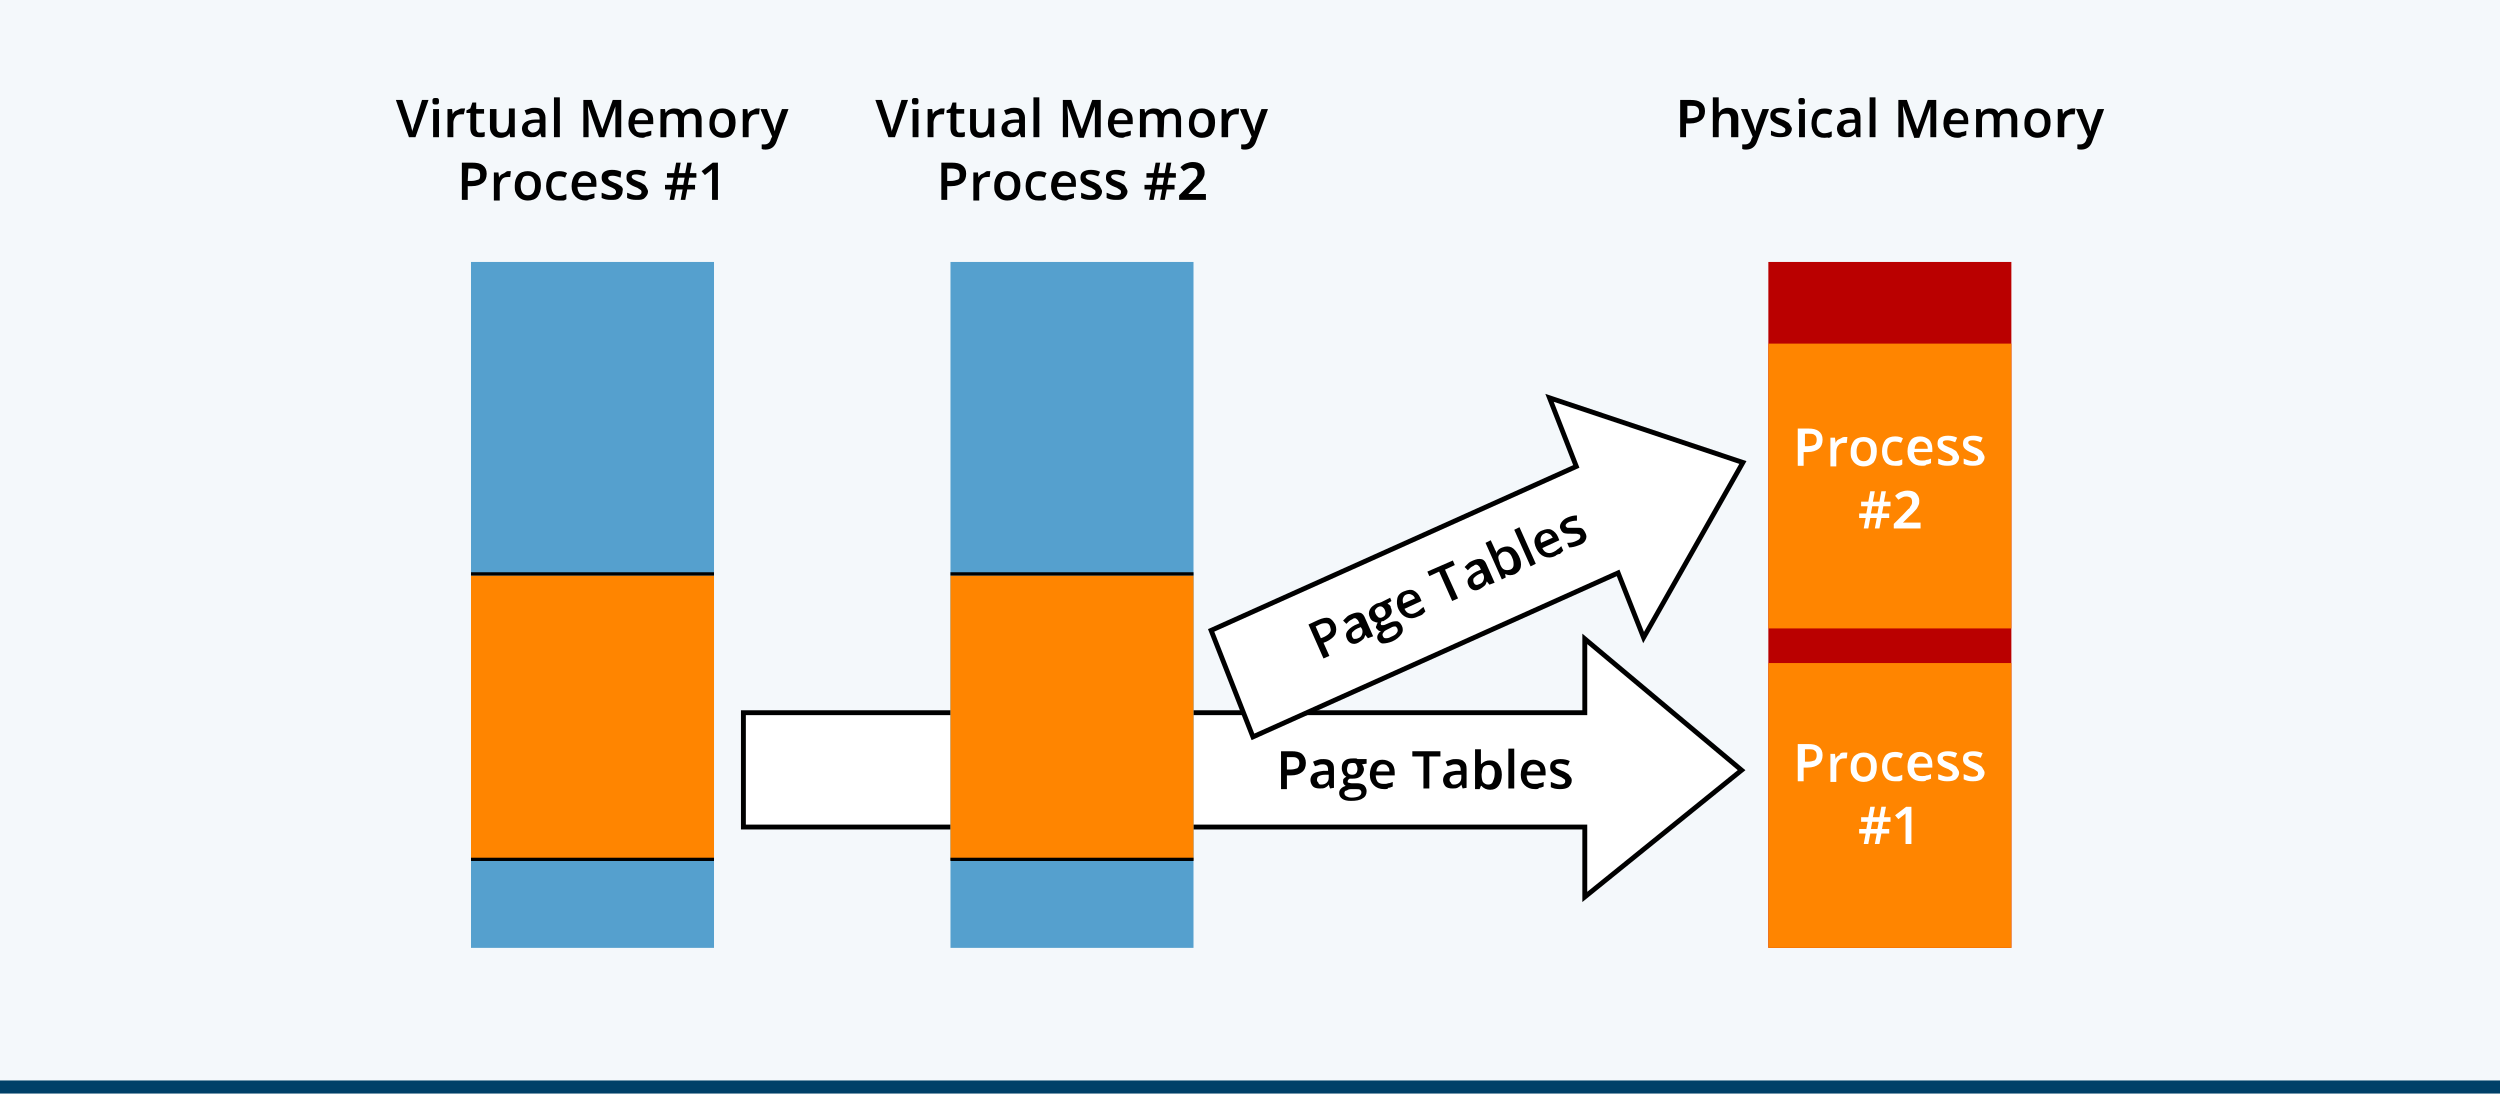 <?xml version="1.0" encoding="UTF-8"?>
<svg xmlns="http://www.w3.org/2000/svg" xmlns:xlink="http://www.w3.org/1999/xlink" version="1.1" id="Ebene_1" x="0px" y="0px" viewBox="0 0 382.7 167.4" style="enable-background:new 0 0 382.7 167.4;" xml:space="preserve">
<style type="text/css">
	.st0{fill:#F4F8FB;}
	.st1{fill:#004068;}
	.st2{fill:#FFFFFF;stroke:#000000;stroke-width:0.75;stroke-miterlimit:10;}
	.st3{fill:#55A0CE;}
	.st4{fill:#FF8500;}
	.st5{fill:#BA0000;}
	.st6{fill:#FFFFFF;}
</style>
<rect y="0" class="st0" width="382.7" height="167.4"></rect>
<rect y="165.4" class="st1" width="382.7" height="2"></rect>
<g>
	<polygon class="st2" points="266.6,117.9 242.6,97.8 242.6,109.1 113.8,109.1 113.8,126.6 242.6,126.6 242.6,137.3  "></polygon>
	<rect x="72.1" y="40.1" class="st3" width="37.2" height="105"></rect>
	<rect x="145.5" y="40.1" class="st3" width="37.2" height="105"></rect>
	<rect x="72.1" y="88.1" class="st4" width="37.2" height="43.5"></rect>
	<rect x="145.5" y="88.1" class="st4" width="37.2" height="43.6"></rect>
	<rect x="270.7" y="40.1" class="st5" width="37.2" height="105"></rect>
	<rect x="270.7" y="101.5" class="st4" width="37.2" height="43.6"></rect>
	<rect x="270.7" y="52.6" class="st4" width="37.2" height="43.6"></rect>
	<g>
		<path d="M64.6,15.3h1l-2,5.7h-1l-2-5.7h1l1.2,3.6c0.1,0.2,0.1,0.4,0.2,0.7s0.1,0.5,0.1,0.6c0-0.2,0.1-0.4,0.2-0.7s0.1-0.5,0.2-0.6    L64.6,15.3z"></path>
		<path d="M66.2,15.5c0-0.2,0-0.3,0.1-0.4s0.2-0.1,0.4-0.1c0.2,0,0.3,0,0.4,0.1s0.1,0.2,0.1,0.4s0,0.3-0.1,0.4S66.9,16,66.7,16    c-0.2,0-0.3,0-0.4-0.1C66.2,15.8,66.2,15.7,66.2,15.5z M67.2,21h-0.9v-4.3h0.9V21z"></path>
		<path d="M70.7,16.6c0.2,0,0.3,0,0.5,0L71,17.5c-0.1,0-0.3,0-0.4,0c-0.4,0-0.7,0.1-0.9,0.4s-0.3,0.6-0.3,0.9V21h-0.9v-4.3h0.7    l0.1,0.8l0,0c0.1-0.3,0.3-0.5,0.6-0.6S70.4,16.6,70.7,16.6z"></path>
		<path d="M73.5,20.3c0.2,0,0.4,0,0.7-0.1v0.7c-0.1,0-0.2,0.1-0.4,0.1s-0.3,0-0.5,0c-0.9,0-1.3-0.5-1.3-1.4v-2.3h-0.6v-0.4l0.6-0.3    l0.3-0.9h0.6v1h1.2v0.7h-1.2v2.3c0,0.2,0.1,0.4,0.2,0.5S73.4,20.3,73.5,20.3z"></path>
		<path d="M78.1,21L78,20.4l0,0c-0.1,0.2-0.3,0.4-0.5,0.5s-0.5,0.2-0.8,0.2c-0.5,0-0.9-0.1-1.2-0.4S75,20,75,19.5v-2.8h1v2.7    c0,0.3,0.1,0.6,0.2,0.7s0.3,0.2,0.6,0.2c0.4,0,0.7-0.1,0.8-0.3s0.3-0.6,0.3-1.2v-2.2h0.9V21H78.1z"></path>
		<path d="M82.9,21l-0.2-0.6l0,0c-0.2,0.3-0.4,0.4-0.6,0.5S81.6,21,81.3,21c-0.4,0-0.8-0.1-1-0.3s-0.4-0.6-0.4-1s0.2-0.8,0.5-1    s0.8-0.4,1.5-0.4h0.7v-0.2c0-0.3-0.1-0.5-0.2-0.6s-0.3-0.2-0.6-0.2c-0.2,0-0.4,0-0.6,0.1s-0.4,0.1-0.6,0.2l-0.3-0.7    c0.2-0.1,0.5-0.2,0.8-0.3s0.5-0.1,0.8-0.1c0.5,0,1,0.1,1.2,0.4s0.4,0.6,0.4,1.1v3H82.9z M81.5,20.3c0.3,0,0.6-0.1,0.8-0.3    s0.3-0.4,0.3-0.8v-0.4H82c-0.4,0-0.7,0.1-0.9,0.2s-0.3,0.3-0.3,0.6c0,0.2,0.1,0.3,0.2,0.4S81.3,20.3,81.5,20.3z"></path>
		<path d="M85.7,21h-0.9v-6.1h0.9V21z"></path>
		<path d="M91.7,21L90,16.2l0,0c0,0.7,0.1,1.4,0.1,2V21h-0.8v-5.7h1.3l1.6,4.5l0,0l1.6-4.5h1.3V21h-0.9v-2.8c0-0.3,0-0.7,0-1.1    s0-0.7,0-0.8l0,0L92.5,21H91.7z"></path>
		<path d="M98.4,21.1c-0.7,0-1.2-0.2-1.6-0.6s-0.6-0.9-0.6-1.6s0.2-1.3,0.5-1.7s0.8-0.6,1.4-0.6s1,0.2,1.4,0.5s0.5,0.8,0.5,1.4V19    h-2.9c0,0.4,0.1,0.7,0.3,1s0.5,0.3,0.9,0.3c0.3,0,0.5,0,0.7-0.1s0.5-0.1,0.7-0.2v0.7c-0.2,0.1-0.5,0.2-0.7,0.2    S98.7,21.1,98.4,21.1z M98.2,17.3c-0.3,0-0.5,0.1-0.7,0.3s-0.3,0.5-0.3,0.8h2c0-0.4-0.1-0.6-0.3-0.8S98.5,17.3,98.2,17.3z"></path>
		<path d="M104.7,21h-0.9v-2.7c0-0.3-0.1-0.6-0.2-0.7s-0.3-0.2-0.6-0.2c-0.4,0-0.6,0.1-0.8,0.3s-0.2,0.6-0.2,1.2V21h-0.9v-4.3h0.7    l0.1,0.6l0,0c0.1-0.2,0.3-0.4,0.5-0.5s0.5-0.2,0.8-0.2c0.7,0,1.1,0.2,1.3,0.7h0.1c0.1-0.2,0.3-0.4,0.5-0.5s0.5-0.2,0.8-0.2    c0.5,0,0.9,0.1,1.1,0.4s0.4,0.7,0.4,1.2V21h-0.9v-2.7c0-0.3-0.1-0.6-0.2-0.7s-0.3-0.2-0.6-0.2c-0.4,0-0.6,0.1-0.8,0.3    s-0.2,0.6-0.2,1C104.7,18.7,104.7,21,104.7,21z"></path>
		<path d="M112.6,18.8c0,0.7-0.2,1.3-0.5,1.7s-0.9,0.6-1.5,0.6c-0.4,0-0.8-0.1-1.1-0.3s-0.5-0.4-0.7-0.8s-0.2-0.7-0.2-1.2    c0-0.7,0.2-1.2,0.5-1.6s0.9-0.6,1.5-0.6s1.1,0.2,1.5,0.6S112.6,18.1,112.6,18.8z M109.4,18.8c0,1,0.4,1.5,1.1,1.5s1.1-0.5,1.1-1.5    s-0.4-1.5-1.1-1.5c-0.4,0-0.7,0.1-0.8,0.4S109.4,18.3,109.4,18.8z"></path>
		<path d="M115.8,16.6c0.2,0,0.3,0,0.5,0l-0.1,0.9c-0.1,0-0.3,0-0.4,0c-0.4,0-0.7,0.1-0.9,0.4s-0.3,0.6-0.3,0.9V21h-0.9v-4.3h0.7    l0.1,0.8l0,0c0.1-0.3,0.3-0.5,0.6-0.6S115.6,16.6,115.8,16.6z"></path>
		<path d="M116.4,16.7h1l0.9,2.4c0.1,0.3,0.2,0.7,0.3,1l0,0c0-0.1,0.1-0.3,0.1-0.5s0.4-1.2,1-2.9h1l-1.8,4.9    c-0.3,0.9-0.9,1.3-1.7,1.3c-0.2,0-0.4,0-0.6-0.1v-0.7c0.1,0,0.3,0,0.5,0c0.4,0,0.8-0.3,0.9-0.8l0.2-0.4L116.4,16.7z"></path>
		<path d="M74.5,26.6c0,0.6-0.2,1.1-0.6,1.4s-0.9,0.5-1.7,0.5h-0.6v2.1h-0.9v-5.7h1.6c0.7,0,1.2,0.1,1.6,0.4S74.5,26,74.5,26.6z     M71.6,27.7h0.5c0.5,0,0.8-0.1,1.1-0.2s0.3-0.4,0.3-0.8c0-0.3-0.1-0.6-0.3-0.7s-0.5-0.2-0.9-0.2h-0.6L71.6,27.7L71.6,27.7z"></path>
		<path d="M77.7,26.2c0.2,0,0.3,0,0.5,0l-0.1,0.9c-0.1,0-0.3,0-0.4,0c-0.4,0-0.7,0.1-0.9,0.4s-0.3,0.6-0.3,0.9v2.3h-0.9v-4.3h0.7    l0.1,0.8l0,0c0.1-0.3,0.3-0.5,0.6-0.6S77.5,26.2,77.7,26.2z"></path>
		<path d="M82.8,28.4c0,0.7-0.2,1.3-0.5,1.7s-0.9,0.6-1.5,0.6c-0.4,0-0.8-0.1-1.1-0.3S79.2,30,79,29.6s-0.2-0.7-0.2-1.2    c0-0.7,0.2-1.2,0.5-1.6s0.9-0.6,1.5-0.6s1.1,0.2,1.5,0.6S82.8,27.7,82.8,28.4z M79.7,28.4c0,1,0.4,1.5,1.1,1.5s1.1-0.5,1.1-1.5    s-0.4-1.5-1.1-1.5c-0.4,0-0.7,0.1-0.8,0.4S79.7,27.9,79.7,28.4z"></path>
		<path d="M85.6,30.7c-0.7,0-1.2-0.2-1.5-0.6s-0.5-0.9-0.5-1.6s0.2-1.3,0.5-1.7s0.9-0.6,1.5-0.6c0.5,0,0.9,0.1,1.2,0.3l-0.3,0.7    c-0.4-0.2-0.7-0.2-1-0.2c-0.7,0-1.1,0.5-1.1,1.5c0,0.5,0.1,0.8,0.3,1.1s0.5,0.4,0.8,0.4c0.4,0,0.8-0.1,1.2-0.3v0.8    c-0.2,0.1-0.3,0.2-0.5,0.2S85.9,30.7,85.6,30.7z"></path>
		<path d="M89.7,30.7c-0.7,0-1.2-0.2-1.6-0.6s-0.6-0.9-0.6-1.6s0.2-1.3,0.5-1.7s0.8-0.6,1.4-0.6s1,0.2,1.4,0.5s0.5,0.8,0.5,1.4v0.5    h-2.9c0,0.4,0.1,0.7,0.3,1s0.5,0.3,0.9,0.3c0.3,0,0.5,0,0.7-0.1s0.5-0.1,0.7-0.2v0.7c-0.2,0.1-0.5,0.2-0.7,0.2S90,30.7,89.7,30.7z     M89.5,26.9c-0.3,0-0.5,0.1-0.7,0.3s-0.3,0.5-0.3,0.8h2c0-0.4-0.1-0.6-0.3-0.8S89.8,26.9,89.5,26.9z"></path>
		<path d="M95.3,29.3c0,0.4-0.2,0.7-0.5,1s-0.7,0.3-1.3,0.3c-0.6,0-1-0.1-1.4-0.3v-0.8c0.5,0.2,1,0.4,1.4,0.4c0.6,0,0.8-0.2,0.8-0.5    c0-0.1,0-0.2-0.1-0.3s0-0.1-0.2-0.2s-0.3-0.2-0.6-0.3c-0.5-0.2-0.8-0.4-1-0.6s-0.3-0.4-0.3-0.8s0.1-0.7,0.4-0.9s0.7-0.3,1.2-0.3    s1,0.1,1.4,0.3L95,27.2c-0.5-0.2-0.9-0.3-1.2-0.3c-0.5,0-0.7,0.1-0.7,0.4c0,0.1,0.1,0.2,0.2,0.3s0.4,0.2,0.8,0.4    c0.4,0.1,0.6,0.3,0.8,0.4s0.3,0.2,0.4,0.4S95.3,29.1,95.3,29.3z"></path>
		<path d="M99.2,29.3c0,0.4-0.2,0.7-0.5,1s-0.7,0.3-1.3,0.3c-0.6,0-1-0.1-1.4-0.3v-0.8c0.5,0.2,1,0.4,1.4,0.4c0.6,0,0.8-0.2,0.8-0.5    c0-0.1,0-0.2-0.1-0.3s-0.2-0.1-0.3-0.2s-0.3-0.2-0.6-0.3c-0.5-0.2-0.8-0.4-1-0.6s-0.3-0.4-0.3-0.8s0.1-0.7,0.4-0.9S97,26,97.5,26    s1,0.1,1.4,0.3L98.6,27c-0.5-0.2-0.9-0.3-1.2-0.3c-0.5,0-0.7,0.1-0.7,0.4c0,0.1,0.1,0.2,0.2,0.3s0.4,0.2,0.8,0.4    c0.4,0.1,0.6,0.3,0.8,0.4s0.3,0.2,0.4,0.4S99.2,29.1,99.2,29.3z"></path>
		<path d="M105.5,27.2l-0.2,1.1h1.1V29h-1.2l-0.3,1.6h-0.7l0.3-1.6h-1l-0.3,1.6h-0.7l0.3-1.6h-1v-0.7h1.1l0.2-1.1h-1v-0.7h1.1    l0.3-1.6h0.7l-0.3,1.6h1l0.3-1.6h0.7l-0.3,1.6h1v0.7H105.5z M103.6,28.3h1l0.2-1.1h-1L103.6,28.3z"></path>
		<path d="M109.9,30.6H109v-3.7c0-0.4,0-0.8,0-1c-0.1,0.1-0.1,0.1-0.2,0.2s-0.4,0.3-0.9,0.7l-0.5-0.6l1.7-1.3h0.8V30.6z"></path>
	</g>
	<g>
		<path d="M138,15.3h1l-2,5.7h-1l-2-5.7h1l1.2,3.6c0.1,0.2,0.1,0.4,0.2,0.7s0.1,0.5,0.1,0.6c0-0.2,0.1-0.4,0.2-0.7s0.1-0.5,0.2-0.6    L138,15.3z"></path>
		<path d="M139.6,15.5c0-0.2,0-0.3,0.1-0.4s0.2-0.1,0.4-0.1s0.3,0,0.4,0.1s0.1,0.2,0.1,0.4s0,0.3-0.1,0.4s-0.2,0.1-0.4,0.1    s-0.3,0-0.4-0.1C139.6,15.8,139.6,15.7,139.6,15.5z M140.6,21h-0.9v-4.3h0.9V21z"></path>
		<path d="M144.1,16.6c0.2,0,0.3,0,0.5,0l-0.1,0.9c-0.1,0-0.3,0-0.4,0c-0.4,0-0.7,0.1-0.9,0.4s-0.3,0.6-0.3,0.9V21H142v-4.3h0.7    l0.1,0.8l0,0c0.1-0.3,0.3-0.5,0.6-0.6S143.8,16.6,144.1,16.6z"></path>
		<path d="M147,20.3c0.2,0,0.4,0,0.7-0.1v0.7c-0.1,0-0.2,0.1-0.4,0.1s-0.3,0-0.5,0c-0.9,0-1.3-0.5-1.3-1.4v-2.3h-0.6v-0.4l0.6-0.3    l0.3-0.9h0.6v1h1.2v0.7h-1.2v2.3c0,0.2,0.1,0.4,0.2,0.5S146.8,20.3,147,20.3z"></path>
		<path d="M151.5,21l-0.1-0.6l0,0c-0.1,0.2-0.3,0.4-0.5,0.5s-0.5,0.2-0.8,0.2c-0.5,0-0.9-0.1-1.2-0.4s-0.4-0.7-0.4-1.2v-2.8h0.9v2.7    c0,0.3,0.1,0.6,0.2,0.7s0.3,0.2,0.6,0.2c0.4,0,0.7-0.1,0.8-0.3s0.3-0.6,0.3-1.2v-2.2h0.9V21H151.5z"></path>
		<path d="M156.3,21l-0.2-0.6l0,0c-0.2,0.3-0.4,0.4-0.6,0.5S155,21,154.7,21c-0.4,0-0.8-0.1-1-0.3s-0.4-0.6-0.4-1s0.2-0.8,0.5-1    s0.8-0.4,1.5-0.4h0.7v-0.2c0-0.3-0.1-0.5-0.2-0.6s-0.3-0.2-0.6-0.2c-0.2,0-0.4,0-0.6,0.1s-0.4,0.1-0.6,0.2l-0.3-0.7    c0.2-0.1,0.5-0.2,0.8-0.3s0.5-0.1,0.8-0.1c0.5,0,1,0.1,1.2,0.4s0.4,0.6,0.4,1.1v3H156.3z M154.9,20.3c0.3,0,0.6-0.1,0.8-0.3    s0.3-0.4,0.3-0.8v-0.4h-0.6c-0.4,0-0.7,0.1-0.9,0.2s-0.3,0.3-0.3,0.6c0,0.2,0.1,0.3,0.2,0.4S154.7,20.3,154.9,20.3z"></path>
		<path d="M159.1,21h-0.9v-6.1h0.9V21z"></path>
		<path d="M165.1,21l-1.7-4.8l0,0c0,0.7,0.1,1.4,0.1,2V21h-0.8v-5.7h1.3l1.6,4.5l0,0l1.6-4.5h1.3V21h-0.9v-2.8c0-0.3,0-0.7,0-1.1    s0-0.7,0-0.8l0,0l-1.7,4.8h-0.8V21z"></path>
		<path d="M171.8,21.1c-0.7,0-1.2-0.2-1.6-0.6s-0.6-0.9-0.6-1.6s0.2-1.3,0.5-1.7s0.8-0.6,1.4-0.6c0.6,0,1,0.2,1.4,0.5    s0.5,0.8,0.5,1.4V19h-2.9c0,0.4,0.1,0.7,0.3,1s0.5,0.3,0.9,0.3c0.3,0,0.5,0,0.7-0.1s0.5-0.1,0.7-0.2v0.7c-0.2,0.1-0.5,0.2-0.7,0.2    S172.1,21.1,171.8,21.1z M171.6,17.3c-0.3,0-0.5,0.1-0.7,0.3s-0.3,0.5-0.3,0.8h2c0-0.4-0.1-0.6-0.3-0.8S171.9,17.3,171.6,17.3z"></path>
		<path d="M178.1,21h-0.9v-2.7c0-0.3-0.1-0.6-0.2-0.7s-0.3-0.2-0.6-0.2c-0.4,0-0.6,0.1-0.8,0.3s-0.2,0.6-0.2,1.2V21h-0.9v-4.3h0.7    l0.1,0.6l0,0c0.1-0.2,0.3-0.4,0.5-0.5s0.5-0.2,0.8-0.2c0.7,0,1.1,0.2,1.3,0.7h0.1c0.1-0.2,0.3-0.4,0.5-0.5s0.5-0.2,0.8-0.2    c0.5,0,0.9,0.1,1.1,0.4s0.4,0.7,0.4,1.2V21H180v-2.7c0-0.3-0.1-0.6-0.2-0.7s-0.3-0.2-0.6-0.2c-0.4,0-0.6,0.1-0.8,0.3    s-0.2,0.6-0.2,1L178.1,21L178.1,21z"></path>
		<path d="M186,18.8c0,0.7-0.2,1.3-0.5,1.7s-0.9,0.6-1.5,0.6c-0.4,0-0.8-0.1-1.1-0.3s-0.5-0.4-0.7-0.8s-0.2-0.7-0.2-1.2    c0-0.7,0.2-1.2,0.5-1.6s0.9-0.6,1.5-0.6s1.1,0.2,1.5,0.6S186,18.1,186,18.8z M182.8,18.8c0,1,0.4,1.5,1.1,1.5    c0.7,0,1.1-0.5,1.1-1.5s-0.4-1.5-1.1-1.5c-0.4,0-0.7,0.1-0.8,0.4S182.8,18.3,182.8,18.8z"></path>
		<path d="M189.2,16.6c0.2,0,0.3,0,0.5,0l-0.1,0.9c-0.1,0-0.3,0-0.4,0c-0.4,0-0.7,0.1-0.9,0.4s-0.3,0.6-0.3,0.9V21h-1v-4.3h0.7    l0.1,0.8l0,0c0.1-0.3,0.3-0.5,0.6-0.6S189,16.6,189.2,16.6z"></path>
		<path d="M189.8,16.7h1l0.9,2.4c0.1,0.3,0.2,0.7,0.3,1l0,0c0-0.1,0.1-0.3,0.1-0.5s0.4-1.2,1-2.9h1l-1.8,4.9    c-0.3,0.9-0.9,1.3-1.7,1.3c-0.2,0-0.4,0-0.6-0.1v-0.7c0.1,0,0.3,0,0.5,0c0.4,0,0.8-0.3,0.9-0.8l0.2-0.4L189.8,16.7z"></path>
		<path d="M147.9,26.6c0,0.6-0.2,1.1-0.6,1.4s-0.9,0.5-1.7,0.5H145v2.1h-0.9v-5.7h1.6c0.7,0,1.2,0.1,1.6,0.4S147.9,26,147.9,26.6z     M145,27.7h0.5c0.5,0,0.8-0.1,1.1-0.2s0.3-0.4,0.3-0.8c0-0.3-0.1-0.6-0.3-0.7s-0.5-0.2-0.9-0.2H145V27.7z"></path>
		<path d="M151.1,26.2c0.2,0,0.3,0,0.5,0l-0.1,0.9c-0.1,0-0.3,0-0.4,0c-0.4,0-0.7,0.1-0.9,0.4s-0.3,0.6-0.3,0.9v2.3H149v-4.3h0.7    l0.1,0.8l0,0c0.1-0.3,0.3-0.5,0.6-0.6S150.9,26.2,151.1,26.2z"></path>
		<path d="M156.2,28.4c0,0.7-0.2,1.3-0.5,1.7s-0.9,0.6-1.5,0.6c-0.4,0-0.8-0.1-1.1-0.3s-0.5-0.4-0.7-0.8s-0.2-0.7-0.2-1.2    c0-0.7,0.2-1.2,0.5-1.6s0.9-0.6,1.5-0.6s1.1,0.2,1.5,0.6S156.2,27.7,156.2,28.4z M153.1,28.4c0,1,0.4,1.5,1.1,1.5    c0.7,0,1.1-0.5,1.1-1.5s-0.4-1.5-1.1-1.5c-0.4,0-0.7,0.1-0.8,0.4S153.1,27.9,153.1,28.4z"></path>
		<path d="M159,30.7c-0.7,0-1.2-0.2-1.5-0.6s-0.5-0.9-0.5-1.6s0.2-1.3,0.5-1.7s0.9-0.6,1.5-0.6c0.5,0,0.9,0.1,1.2,0.3l-0.3,0.7    c-0.4-0.2-0.7-0.2-1-0.2c-0.7,0-1.1,0.5-1.1,1.5c0,0.5,0.1,0.8,0.3,1.1s0.5,0.4,0.8,0.4c0.4,0,0.8-0.1,1.2-0.3v0.8    c-0.2,0.1-0.3,0.2-0.5,0.2S159.3,30.7,159,30.7z"></path>
		<path d="M163.1,30.7c-0.7,0-1.2-0.2-1.6-0.6s-0.6-0.9-0.6-1.6s0.2-1.3,0.5-1.7s0.8-0.6,1.4-0.6c0.6,0,1,0.2,1.4,0.5    s0.5,0.8,0.5,1.4v0.5h-2.9c0,0.4,0.1,0.7,0.3,1s0.5,0.3,0.9,0.3c0.3,0,0.5,0,0.7-0.1s0.5-0.1,0.7-0.2v0.7    c-0.2,0.1-0.5,0.2-0.7,0.2S163.4,30.7,163.1,30.7z M163,26.9c-0.3,0-0.5,0.1-0.7,0.3S162,27.7,162,28h2c0-0.4-0.1-0.6-0.3-0.8    S163.2,26.9,163,26.9z"></path>
		<path d="M168.7,29.3c0,0.4-0.2,0.7-0.5,1s-0.7,0.3-1.3,0.3s-1-0.1-1.4-0.3v-0.8c0.5,0.2,1,0.4,1.4,0.4c0.6,0,0.8-0.2,0.8-0.5    c0-0.1,0-0.2-0.1-0.3s-0.2-0.1-0.3-0.2s-0.3-0.2-0.6-0.3c-0.5-0.2-0.8-0.4-1-0.6s-0.3-0.4-0.3-0.8s0.1-0.7,0.4-0.9    s0.7-0.3,1.2-0.3s1,0.1,1.4,0.3l-0.3,0.7c-0.5-0.2-0.9-0.3-1.2-0.3c-0.5,0-0.7,0.1-0.7,0.4c0,0.1,0.1,0.2,0.2,0.3s0.4,0.2,0.8,0.4    c0.4,0.1,0.6,0.3,0.8,0.4s0.3,0.2,0.4,0.4S168.7,29.1,168.7,29.3z"></path>
		<path d="M172.6,29.3c0,0.4-0.2,0.7-0.5,1s-0.7,0.3-1.3,0.3s-1-0.1-1.4-0.3v-0.8c0.5,0.2,1,0.4,1.4,0.4c0.6,0,0.8-0.2,0.8-0.5    c0-0.1,0-0.2-0.1-0.3s-0.2-0.1-0.3-0.2s-0.3-0.2-0.6-0.3c-0.5-0.2-0.8-0.4-1-0.6s-0.3-0.4-0.3-0.8s0.1-0.7,0.4-0.9    s0.7-0.3,1.2-0.3s1,0.1,1.4,0.3L172,27c-0.5-0.2-0.9-0.3-1.2-0.3c-0.5,0-0.7,0.1-0.7,0.4c0,0.1,0.1,0.2,0.2,0.3s0.4,0.2,0.8,0.4    c0.4,0.1,0.6,0.3,0.8,0.4s0.3,0.2,0.4,0.4S172.6,29.1,172.6,29.3z"></path>
		<path d="M178.9,27.2l-0.2,1.1h1.1V29h-1.2l-0.3,1.6h-0.7l0.3-1.6h-1l-0.3,1.6h-0.7l0.3-1.6h-1v-0.7h1.1l0.2-1.1h-1v-0.7h1.1    l0.3-1.6h0.7l-0.3,1.6h1l0.3-1.6h0.7l-0.3,1.6h1v0.7H178.9z M177,28.3h1l0.2-1.1h-1L177,28.3z"></path>
		<path d="M184.4,30.6h-3.9v-0.7l1.5-1.5c0.4-0.4,0.7-0.8,0.9-0.9s0.2-0.4,0.3-0.5s0.1-0.3,0.1-0.5c0-0.3-0.1-0.5-0.2-0.6    s-0.4-0.2-0.6-0.2c-0.2,0-0.4,0-0.6,0.1s-0.4,0.2-0.7,0.4l-0.5-0.6c0.3-0.3,0.6-0.5,0.9-0.6s0.6-0.2,1-0.2c0.5,0,1,0.1,1.3,0.4    s0.5,0.7,0.5,1.1c0,0.3,0,0.5-0.1,0.7s-0.2,0.5-0.4,0.7s-0.5,0.6-1,1l-1,1l0,0h2.7v0.9H184.4z"></path>
	</g>
	<g>
		<path d="M261,17c0,0.6-0.2,1.1-0.6,1.4s-0.9,0.5-1.7,0.5h-0.6V21h-0.9v-5.7h1.6c0.7,0,1.2,0.1,1.6,0.4S261,16.4,261,17z     M258.2,18.1h0.5c0.5,0,0.8-0.1,1.1-0.2c0.2-0.2,0.3-0.4,0.3-0.8c0-0.3-0.1-0.6-0.3-0.7c-0.2-0.2-0.5-0.2-0.9-0.2h-0.6v1.9H258.2z    "></path>
		<path d="M265.9,21H265v-2.7c0-0.3-0.1-0.6-0.2-0.7c-0.1-0.2-0.3-0.2-0.6-0.2c-0.4,0-0.7,0.1-0.8,0.3c-0.2,0.2-0.3,0.6-0.3,1.2V21    h-0.9v-6.1h0.9v1.5c0,0.2,0,0.5,0,0.8h0.1c0.1-0.2,0.3-0.4,0.5-0.5s0.5-0.2,0.8-0.2c1,0,1.6,0.5,1.6,1.6V21H265.9z"></path>
		<path d="M266.5,16.7h1l0.9,2.4c0.1,0.3,0.2,0.7,0.3,1l0,0c0-0.1,0.1-0.3,0.1-0.5s0.4-1.2,1-2.9h1l-1.8,4.9    c-0.3,0.9-0.9,1.3-1.7,1.3c-0.2,0-0.4,0-0.6-0.1v-0.7c0.1,0,0.3,0,0.5,0c0.4,0,0.8-0.3,0.9-0.8l0.2-0.4L266.5,16.7z"></path>
		<path d="M274.3,19.7c0,0.4-0.2,0.7-0.5,1c-0.3,0.2-0.7,0.3-1.3,0.3c-0.6,0-1-0.1-1.4-0.3V20c0.5,0.2,1,0.4,1.4,0.4    c0.6,0,0.8-0.2,0.8-0.5c0-0.1,0-0.2-0.1-0.3s-0.2-0.1-0.3-0.2c-0.1-0.1-0.3-0.2-0.6-0.3c-0.5-0.2-0.8-0.4-1-0.6s-0.3-0.4-0.3-0.8    s0.1-0.7,0.4-0.9c0.3-0.2,0.7-0.3,1.2-0.3s1,0.1,1.4,0.3l-0.3,0.7c-0.5-0.2-0.9-0.3-1.2-0.3c-0.5,0-0.7,0.1-0.7,0.4    c0,0.1,0.1,0.2,0.2,0.3c0.1,0.1,0.4,0.2,0.8,0.4c0.4,0.1,0.6,0.3,0.8,0.4c0.2,0.1,0.3,0.2,0.4,0.4S274.3,19.5,274.3,19.7z"></path>
		<path d="M275.3,15.5c0-0.2,0-0.3,0.1-0.4s0.2-0.1,0.4-0.1c0.2,0,0.3,0,0.4,0.1s0.1,0.2,0.1,0.4s0,0.3-0.1,0.4S276,16,275.8,16    s-0.3,0-0.4-0.1C275.3,15.8,275.3,15.7,275.3,15.5z M276.3,21h-0.9v-4.3h0.9V21z"></path>
		<path d="M279.3,21.1c-0.7,0-1.2-0.2-1.5-0.6s-0.5-0.9-0.5-1.6s0.2-1.3,0.5-1.7s0.9-0.6,1.5-0.6c0.5,0,0.9,0.1,1.2,0.3l-0.3,0.7    c-0.4-0.2-0.7-0.2-1-0.2c-0.7,0-1.1,0.5-1.1,1.5c0,0.5,0.1,0.8,0.3,1.1c0.2,0.2,0.5,0.4,0.8,0.4c0.4,0,0.8-0.1,1.2-0.3v0.8    c-0.2,0.1-0.3,0.2-0.5,0.2C279.8,21,279.6,21.1,279.3,21.1z"></path>
		<path d="M284.2,21l-0.2-0.6l0,0c-0.2,0.3-0.4,0.4-0.6,0.5s-0.5,0.1-0.8,0.1c-0.4,0-0.8-0.1-1-0.3s-0.4-0.6-0.4-1s0.2-0.8,0.5-1    s0.8-0.4,1.5-0.4h0.7v-0.2c0-0.3-0.1-0.5-0.2-0.6s-0.3-0.2-0.6-0.2c-0.2,0-0.4,0-0.6,0.1s-0.4,0.1-0.6,0.2l-0.3-0.7    c0.2-0.1,0.5-0.2,0.8-0.3c0.3-0.1,0.5-0.1,0.8-0.1c0.5,0,1,0.1,1.2,0.4c0.3,0.2,0.4,0.6,0.4,1.1v3H284.2z M282.9,20.3    c0.3,0,0.6-0.1,0.8-0.3c0.2-0.2,0.3-0.4,0.3-0.8v-0.4h-0.6c-0.4,0-0.7,0.1-0.9,0.2c-0.2,0.1-0.3,0.3-0.3,0.6    c0,0.2,0.1,0.3,0.2,0.4C282.5,20.3,282.6,20.3,282.9,20.3z"></path>
		<path d="M287.1,21h-0.9v-6.1h0.9V21z"></path>
		<path d="M293,21l-1.7-4.8l0,0c0,0.7,0.1,1.4,0.1,2V21h-0.8v-5.7h1.3l1.6,4.5l0,0l1.6-4.5h1.3V21h-0.9v-2.8c0-0.3,0-0.7,0-1.1    c0-0.5,0-0.7,0-0.8l0,0l-1.7,4.8H293V21z"></path>
		<path d="M299.7,21.1c-0.7,0-1.2-0.2-1.6-0.6s-0.6-0.9-0.6-1.6s0.2-1.3,0.5-1.7s0.8-0.6,1.4-0.6s1,0.2,1.4,0.5    c0.3,0.3,0.5,0.8,0.5,1.4V19h-2.9c0,0.4,0.1,0.7,0.3,1c0.2,0.2,0.5,0.3,0.9,0.3c0.3,0,0.5,0,0.7-0.1c0.2,0,0.5-0.1,0.7-0.2v0.7    c-0.2,0.1-0.5,0.2-0.7,0.2C300.3,21,300,21.1,299.7,21.1z M299.6,17.3c-0.3,0-0.5,0.1-0.7,0.3s-0.3,0.5-0.3,0.8h2    c0-0.4-0.1-0.6-0.3-0.8C300.1,17.4,299.9,17.3,299.6,17.3z"></path>
		<path d="M306.1,21h-0.9v-2.7c0-0.3-0.1-0.6-0.2-0.7s-0.3-0.2-0.6-0.2c-0.4,0-0.6,0.1-0.8,0.3c-0.2,0.2-0.2,0.6-0.2,1.2V21h-0.9    v-4.3h0.7l0.1,0.6l0,0c0.1-0.2,0.3-0.4,0.5-0.5s0.5-0.2,0.8-0.2c0.7,0,1.1,0.2,1.3,0.7h0.1c0.1-0.2,0.3-0.4,0.5-0.5    s0.5-0.2,0.8-0.2c0.5,0,0.9,0.1,1.1,0.4s0.4,0.7,0.4,1.2V21h-0.9v-2.7c0-0.3-0.1-0.6-0.2-0.7c-0.1-0.2-0.3-0.2-0.6-0.2    c-0.4,0-0.6,0.1-0.8,0.3c-0.2,0.2-0.2,0.6-0.2,1L306.1,21L306.1,21z"></path>
		<path d="M313.9,18.8c0,0.7-0.2,1.3-0.5,1.7c-0.4,0.4-0.9,0.6-1.5,0.6c-0.4,0-0.8-0.1-1.1-0.3c-0.3-0.2-0.5-0.4-0.7-0.8    c-0.2-0.3-0.2-0.7-0.2-1.2c0-0.7,0.2-1.2,0.5-1.6s0.9-0.6,1.5-0.6s1.1,0.2,1.5,0.6C313.8,17.6,313.9,18.1,313.9,18.8z M310.8,18.8    c0,1,0.4,1.5,1.1,1.5s1.1-0.5,1.1-1.5s-0.4-1.5-1.1-1.5c-0.4,0-0.7,0.1-0.8,0.4C310.9,18,310.8,18.3,310.8,18.8z"></path>
		<path d="M317.2,16.6c0.2,0,0.3,0,0.5,0l-0.1,0.9c-0.1,0-0.3,0-0.4,0c-0.4,0-0.7,0.1-0.9,0.4c-0.2,0.2-0.3,0.6-0.3,0.9V21h-1v-4.3    h0.7l0.1,0.8l0,0c0.1-0.3,0.3-0.5,0.6-0.6S316.9,16.6,317.2,16.6z"></path>
		<path d="M317.8,16.7h1l0.9,2.4c0.1,0.3,0.2,0.7,0.3,1l0,0c0-0.1,0.1-0.3,0.1-0.5s0.4-1.2,1-2.9h1l-1.8,4.9    c-0.3,0.9-0.9,1.3-1.7,1.3c-0.2,0-0.4,0-0.6-0.1v-0.7c0.1,0,0.3,0,0.5,0c0.4,0,0.8-0.3,0.9-0.8l0.2-0.4L317.8,16.7z"></path>
	</g>
	<rect x="72.1" y="87.6" width="37.2" height="0.5"></rect>
	<rect x="72.1" y="131.3" width="37.2" height="0.5"></rect>
	<rect x="145.5" y="131.3" width="37.2" height="0.5"></rect>
	<rect x="145.5" y="87.6" width="37.2" height="0.5"></rect>
	<g>
		<path class="st6" d="M279,115.6c0,0.6-0.2,1.1-0.6,1.4s-0.9,0.5-1.7,0.5h-0.6v2.1h-0.9v-5.7h1.6c0.7,0,1.2,0.1,1.6,0.4    C278.8,114.6,279,115,279,115.6z M276.2,116.6h0.5c0.5,0,0.8-0.1,1.1-0.2c0.2-0.2,0.3-0.4,0.3-0.8c0-0.3-0.1-0.6-0.3-0.7    c-0.2-0.2-0.5-0.2-0.9-0.2h-0.6v1.9H276.2z"></path>
		<path class="st6" d="M282.3,115.2c0.2,0,0.3,0,0.5,0l-0.1,0.9c-0.1,0-0.3,0-0.4,0c-0.4,0-0.7,0.1-0.9,0.4    c-0.2,0.2-0.3,0.6-0.3,0.9v2.3h-0.9v-4.3h0.7l0.1,0.8l0,0c0.1-0.3,0.3-0.5,0.6-0.6C281.7,115.2,282,115.2,282.3,115.2z"></path>
		<path class="st6" d="M287.3,117.4c0,0.7-0.2,1.3-0.5,1.7c-0.4,0.4-0.9,0.6-1.5,0.6c-0.4,0-0.8-0.1-1.1-0.3    c-0.3-0.2-0.5-0.4-0.7-0.8c-0.2-0.3-0.2-0.7-0.2-1.2c0-0.7,0.2-1.2,0.5-1.6c0.4-0.4,0.9-0.6,1.5-0.6s1.1,0.2,1.5,0.6    C287.2,116.2,287.3,116.7,287.3,117.4z M284.2,117.4c0,1,0.4,1.5,1.1,1.5s1.1-0.5,1.1-1.5s-0.4-1.5-1.1-1.5    c-0.4,0-0.7,0.1-0.8,0.4C284.3,116.5,284.2,116.9,284.2,117.4z"></path>
		<path class="st6" d="M290.1,119.6c-0.7,0-1.2-0.2-1.5-0.6s-0.5-0.9-0.5-1.6s0.2-1.3,0.5-1.7s0.9-0.6,1.5-0.6    c0.5,0,0.9,0.1,1.2,0.3l-0.3,0.7c-0.4-0.2-0.7-0.2-1-0.2c-0.7,0-1.1,0.5-1.1,1.5c0,0.5,0.1,0.8,0.3,1.1c0.2,0.2,0.5,0.4,0.8,0.4    c0.4,0,0.8-0.1,1.2-0.3v0.8c-0.2,0.1-0.3,0.2-0.5,0.2C290.6,119.6,290.4,119.6,290.1,119.6z"></path>
		<path class="st6" d="M294.2,119.6c-0.7,0-1.2-0.2-1.6-0.6s-0.6-0.9-0.6-1.6s0.2-1.3,0.5-1.7c0.4-0.4,0.8-0.6,1.4-0.6    s1,0.2,1.4,0.5c0.3,0.3,0.5,0.8,0.5,1.4v0.5H293c0,0.4,0.1,0.7,0.3,1c0.2,0.2,0.5,0.3,0.9,0.3c0.3,0,0.5,0,0.7-0.1    c0.2,0,0.5-0.1,0.7-0.2v0.7c-0.2,0.1-0.5,0.2-0.7,0.2C294.8,119.6,294.5,119.6,294.2,119.6z M294.1,115.8c-0.3,0-0.5,0.1-0.7,0.3    c-0.2,0.2-0.3,0.5-0.3,0.8h2c0-0.4-0.1-0.6-0.3-0.8C294.6,115.9,294.4,115.8,294.1,115.8z"></path>
		<path class="st6" d="M299.9,118.3c0,0.4-0.2,0.7-0.5,1c-0.3,0.2-0.7,0.3-1.3,0.3c-0.6,0-1-0.1-1.4-0.3v-0.8c0.5,0.2,1,0.4,1.4,0.4    c0.6,0,0.8-0.2,0.8-0.5c0-0.1,0-0.2-0.1-0.3c-0.1-0.1-0.2-0.1-0.3-0.2c-0.1-0.1-0.3-0.2-0.6-0.3c-0.5-0.2-0.8-0.4-1-0.6    s-0.3-0.4-0.3-0.8s0.1-0.7,0.4-0.9c0.3-0.2,0.7-0.3,1.2-0.3s1,0.1,1.4,0.3l-0.3,0.7c-0.5-0.2-0.9-0.3-1.2-0.3    c-0.5,0-0.7,0.1-0.7,0.4c0,0.1,0.1,0.2,0.2,0.3c0.1,0.1,0.4,0.2,0.8,0.4c0.4,0.1,0.6,0.3,0.8,0.4c0.2,0.1,0.3,0.2,0.4,0.4    C299.8,117.9,299.9,118.1,299.9,118.3z"></path>
		<path class="st6" d="M303.8,118.3c0,0.4-0.2,0.7-0.5,1c-0.3,0.2-0.7,0.3-1.3,0.3c-0.6,0-1-0.1-1.4-0.3v-0.8c0.5,0.2,1,0.4,1.4,0.4    c0.6,0,0.8-0.2,0.8-0.5c0-0.1,0-0.2-0.1-0.3c-0.1-0.1-0.2-0.1-0.3-0.2c-0.1-0.1-0.3-0.2-0.6-0.3c-0.5-0.2-0.8-0.4-1-0.6    s-0.3-0.4-0.3-0.8s0.1-0.7,0.4-0.9c0.3-0.2,0.7-0.3,1.2-0.3s1,0.1,1.4,0.3l-0.3,0.7c-0.5-0.2-0.9-0.3-1.2-0.3    c-0.5,0-0.7,0.1-0.7,0.4c0,0.1,0.1,0.2,0.2,0.3c0.1,0.1,0.4,0.2,0.8,0.4c0.4,0.1,0.6,0.3,0.8,0.4c0.2,0.1,0.3,0.2,0.4,0.4    C303.7,117.9,303.8,118.1,303.8,118.3z"></path>
		<path class="st6" d="M288.3,125.8l-0.2,1.1h1.1v0.7H288l-0.3,1.6H287l0.3-1.6h-1l-0.3,1.6h-0.7l0.3-1.6h-1v-0.7h1.1l0.2-1.1h-1    v-0.7h1.1l0.3-1.6h0.7l-0.3,1.6h1l0.3-1.6h0.7l-0.3,1.6h1v0.7H288.3z M286.4,126.9h1l0.2-1.1h-1L286.4,126.9z"></path>
		<path class="st6" d="M292.6,129.2h-0.9v-3.7c0-0.4,0-0.8,0-1c-0.1,0.1-0.1,0.1-0.2,0.2s-0.4,0.3-0.9,0.7l-0.5-0.6l1.7-1.3h0.8    V129.2z"></path>
	</g>
	<g>
		<path class="st6" d="M279,67.3c0,0.6-0.2,1.1-0.6,1.4s-0.9,0.5-1.7,0.5h-0.6v2.1h-0.9v-5.7h1.6c0.7,0,1.2,0.1,1.6,0.4    S279,66.7,279,67.3z M276.2,68.3h0.5c0.5,0,0.8-0.1,1.1-0.2c0.2-0.2,0.3-0.4,0.3-0.8c0-0.3-0.1-0.6-0.3-0.7    c-0.2-0.2-0.5-0.2-0.9-0.2h-0.6v1.9H276.2z"></path>
		<path class="st6" d="M282.3,66.9c0.2,0,0.3,0,0.5,0l-0.1,0.9c-0.1,0-0.3,0-0.4,0c-0.4,0-0.7,0.1-0.9,0.4c-0.2,0.2-0.3,0.6-0.3,0.9    v2.3h-0.9V67h0.7l0.1,0.8l0,0c0.1-0.3,0.3-0.5,0.6-0.6S282,66.9,282.3,66.9z"></path>
		<path class="st6" d="M287.3,69.1c0,0.7-0.2,1.3-0.5,1.7c-0.4,0.4-0.9,0.6-1.5,0.6c-0.4,0-0.8-0.1-1.1-0.3    c-0.3-0.2-0.5-0.4-0.7-0.8c-0.2-0.3-0.2-0.7-0.2-1.2c0-0.7,0.2-1.2,0.5-1.6s0.9-0.6,1.5-0.6s1.1,0.2,1.5,0.6    C287.2,67.9,287.3,68.4,287.3,69.1z M284.2,69.1c0,1,0.4,1.5,1.1,1.5s1.1-0.5,1.1-1.5s-0.4-1.5-1.1-1.5c-0.4,0-0.7,0.1-0.8,0.4    C284.3,68.3,284.2,68.6,284.2,69.1z"></path>
		<path class="st6" d="M290.1,71.3c-0.7,0-1.2-0.2-1.5-0.6s-0.5-0.9-0.5-1.6s0.2-1.3,0.5-1.7s0.9-0.6,1.5-0.6c0.5,0,0.9,0.1,1.2,0.3    l-0.3,0.7c-0.4-0.2-0.7-0.2-1-0.2c-0.7,0-1.1,0.5-1.1,1.5c0,0.5,0.1,0.8,0.3,1.1c0.2,0.2,0.5,0.4,0.8,0.4c0.4,0,0.8-0.1,1.2-0.3    v0.8c-0.2,0.1-0.3,0.2-0.5,0.2C290.6,71.3,290.4,71.3,290.1,71.3z"></path>
		<path class="st6" d="M294.2,71.3c-0.7,0-1.2-0.2-1.6-0.6s-0.6-0.9-0.6-1.6s0.2-1.3,0.5-1.7s0.8-0.6,1.4-0.6s1,0.2,1.4,0.5    c0.3,0.3,0.5,0.8,0.5,1.4v0.5H293c0,0.4,0.1,0.7,0.3,1c0.2,0.2,0.5,0.3,0.9,0.3c0.3,0,0.5,0,0.7-0.1c0.2,0,0.5-0.1,0.7-0.2v0.7    c-0.2,0.1-0.5,0.2-0.7,0.2C294.8,71.3,294.5,71.3,294.2,71.3z M294.1,67.6c-0.3,0-0.5,0.1-0.7,0.3s-0.3,0.5-0.3,0.8h2    c0-0.4-0.1-0.6-0.3-0.8C294.6,67.7,294.4,67.6,294.1,67.6z"></path>
		<path class="st6" d="M299.9,70c0,0.4-0.2,0.7-0.5,1c-0.3,0.2-0.7,0.3-1.3,0.3c-0.6,0-1-0.1-1.4-0.3v-0.8c0.5,0.2,1,0.4,1.4,0.4    c0.6,0,0.8-0.2,0.8-0.5c0-0.1,0-0.2-0.1-0.3c-0.1-0.1-0.2-0.1-0.3-0.2c-0.1-0.1-0.3-0.2-0.6-0.3c-0.5-0.2-0.8-0.4-1-0.6    s-0.3-0.4-0.3-0.8s0.1-0.7,0.4-0.9c0.3-0.2,0.7-0.3,1.2-0.3s1,0.1,1.4,0.3l-0.3,0.7c-0.5-0.2-0.9-0.3-1.2-0.3    c-0.5,0-0.7,0.1-0.7,0.4c0,0.1,0.1,0.2,0.2,0.3c0.1,0.1,0.4,0.2,0.8,0.4c0.4,0.1,0.6,0.3,0.8,0.4c0.2,0.1,0.3,0.2,0.4,0.4    C299.8,69.7,299.9,69.8,299.9,70z"></path>
		<path class="st6" d="M303.8,70c0,0.4-0.2,0.7-0.5,1c-0.3,0.2-0.7,0.3-1.3,0.3c-0.6,0-1-0.1-1.4-0.3v-0.8c0.5,0.2,1,0.4,1.4,0.4    c0.6,0,0.8-0.2,0.8-0.5c0-0.1,0-0.2-0.1-0.3c-0.1-0.1-0.2-0.1-0.3-0.2c-0.1-0.1-0.3-0.2-0.6-0.3c-0.5-0.2-0.8-0.4-1-0.6    s-0.3-0.4-0.3-0.8s0.1-0.7,0.4-0.9c0.3-0.2,0.7-0.3,1.2-0.3s1,0.1,1.4,0.3l-0.3,0.7c-0.5-0.2-0.9-0.3-1.2-0.3    c-0.5,0-0.7,0.1-0.7,0.4c0,0.1,0.1,0.2,0.2,0.3c0.1,0.1,0.4,0.2,0.8,0.4c0.4,0.1,0.6,0.3,0.8,0.4c0.2,0.1,0.3,0.2,0.4,0.4    C303.7,69.7,303.8,69.8,303.8,70z"></path>
		<path class="st6" d="M288.3,77.5l-0.2,1.1h1.1v0.7H288l-0.3,1.6H287l0.3-1.6h-1l-0.3,1.6h-0.7l0.3-1.6h-1v-0.7h1.1l0.2-1.1h-1    v-0.7h1.1l0.3-1.6h0.7l-0.3,1.6h1l0.3-1.6h0.7l-0.3,1.6h1v0.7H288.3z M286.4,78.6h1l0.2-1.1h-1L286.4,78.6z"></path>
		<path class="st6" d="M293.8,80.9h-3.9v-0.7l1.5-1.5c0.4-0.4,0.7-0.8,0.9-0.9c0.1-0.2,0.2-0.4,0.3-0.5c0.1-0.2,0.1-0.3,0.1-0.5    c0-0.3-0.1-0.5-0.2-0.6c-0.2-0.1-0.4-0.2-0.6-0.2s-0.4,0-0.6,0.1s-0.4,0.2-0.7,0.4l-0.5-0.6c0.3-0.3,0.6-0.5,0.9-0.6    s0.6-0.2,1-0.2c0.5,0,1,0.1,1.3,0.4s0.5,0.7,0.5,1.1c0,0.3,0,0.5-0.1,0.7s-0.2,0.5-0.4,0.7s-0.5,0.6-1,1l-1,1l0,0h2.7v0.9H293.8z"></path>
	</g>
	<polygon class="st2" points="266.8,70.8 237.2,60.9 241.3,71.4 185.4,96.5 191.8,112.8 247.7,87.7 251.6,97.6  "></polygon>
	<g>
		<path d="M199.9,116.8c0,0.6-0.2,1.1-0.6,1.4c-0.4,0.3-0.9,0.5-1.7,0.5H197v2.1h-0.9V115h1.6c0.7,0,1.2,0.1,1.6,0.4    C199.7,115.8,199.9,116.2,199.9,116.8z M197,117.8h0.5c0.5,0,0.8-0.1,1.1-0.2c0.2-0.2,0.3-0.4,0.3-0.8c0-0.3-0.1-0.6-0.3-0.7    c-0.2-0.2-0.5-0.2-0.9-0.2H197V117.8z"></path>
		<path d="M203.6,120.7l-0.2-0.6l0,0c-0.2,0.3-0.4,0.4-0.6,0.5c-0.2,0.1-0.5,0.1-0.8,0.1c-0.4,0-0.8-0.1-1-0.3    c-0.2-0.2-0.4-0.6-0.4-1s0.2-0.8,0.5-1s0.8-0.3,1.5-0.4h0.7v-0.2c0-0.3-0.1-0.5-0.2-0.6s-0.3-0.2-0.6-0.2c-0.2,0-0.4,0-0.6,0.1    c-0.2,0.1-0.4,0.1-0.6,0.2l-0.3-0.7c0.2-0.1,0.5-0.2,0.8-0.3c0.3-0.1,0.5-0.1,0.8-0.1c0.5,0,1,0.1,1.2,0.4    c0.3,0.2,0.4,0.6,0.4,1.1v2.9L203.6,120.7L203.6,120.7z M202.3,120.1c0.3,0,0.6-0.1,0.8-0.3c0.2-0.2,0.3-0.4,0.3-0.8v-0.4h-0.6    c-0.4,0-0.7,0.1-0.9,0.2s-0.3,0.3-0.3,0.6c0,0.2,0.1,0.3,0.2,0.4C201.9,120.1,202,120.1,202.3,120.1z"></path>
		<path d="M209.2,116.4v0.5l-0.7,0.1c0.1,0.1,0.1,0.2,0.2,0.3c0,0.1,0.1,0.3,0.1,0.4c0,0.4-0.2,0.8-0.5,1.1    c-0.3,0.3-0.7,0.4-1.3,0.4c-0.1,0-0.3,0-0.4,0c-0.2,0.1-0.3,0.3-0.3,0.4s0,0.2,0.1,0.2s0.3,0.1,0.5,0.1h0.8c0.5,0,0.8,0.1,1.1,0.3    c0.2,0.2,0.4,0.5,0.4,0.9c0,0.5-0.2,0.9-0.6,1.1c-0.4,0.3-1,0.4-1.8,0.4c-0.6,0-1-0.1-1.3-0.3c-0.3-0.2-0.5-0.5-0.5-0.9    c0-0.3,0.1-0.5,0.3-0.7s0.4-0.3,0.7-0.4c-0.1-0.1-0.2-0.1-0.3-0.3c-0.1-0.1-0.1-0.2-0.1-0.4c0-0.2,0-0.3,0.1-0.4s0.2-0.2,0.4-0.3    c-0.2-0.1-0.4-0.3-0.5-0.5s-0.2-0.5-0.2-0.8c0-0.5,0.1-0.8,0.4-1.1c0.3-0.3,0.7-0.4,1.3-0.4c0.1,0,0.2,0,0.4,0    c0.1,0,0.2,0,0.3,0.1h1.4V116.4z M205.8,121.4c0,0.2,0.1,0.4,0.3,0.5s0.4,0.2,0.8,0.2c0.5,0,0.9-0.1,1.1-0.2    c0.2-0.1,0.4-0.3,0.4-0.6c0-0.2-0.1-0.3-0.2-0.4c-0.1-0.1-0.4-0.1-0.7-0.1h-0.7c-0.3,0-0.5,0.1-0.6,0.2    C205.9,121,205.8,121.2,205.8,121.4z M206.2,117.8c0,0.3,0.1,0.5,0.2,0.6c0.1,0.1,0.3,0.2,0.6,0.2c0.5,0,0.8-0.3,0.8-0.9    c0-0.3-0.1-0.5-0.2-0.7c-0.1-0.2-0.3-0.2-0.6-0.2s-0.5,0.1-0.6,0.2C206.3,117.3,206.2,117.5,206.2,117.8z"></path>
		<path d="M211.9,120.8c-0.7,0-1.2-0.2-1.6-0.6c-0.4-0.4-0.6-0.9-0.6-1.6s0.2-1.3,0.5-1.7c0.4-0.4,0.8-0.6,1.4-0.6    c0.6,0,1,0.2,1.4,0.5c0.3,0.3,0.5,0.8,0.5,1.4v0.5h-2.9c0,0.4,0.1,0.7,0.3,1c0.2,0.2,0.5,0.3,0.9,0.3c0.3,0,0.5,0,0.7-0.1    c0.2,0,0.5-0.1,0.7-0.2v0.7c-0.2,0.1-0.5,0.2-0.7,0.2C212.5,120.8,212.2,120.8,211.9,120.8z M211.7,117c-0.3,0-0.5,0.1-0.7,0.3    c-0.2,0.2-0.3,0.5-0.3,0.8h2c0-0.4-0.1-0.6-0.3-0.8C212.3,117.1,212,117,211.7,117z"></path>
		<path d="M218.8,120.7h-0.9v-4.9h-1.7V115h4.3v0.8h-1.7L218.8,120.7L218.8,120.7z"></path>
		<path d="M223.9,120.7l-0.2-0.6l0,0c-0.2,0.3-0.4,0.4-0.6,0.5c-0.2,0.1-0.5,0.1-0.8,0.1c-0.4,0-0.8-0.1-1-0.3    c-0.2-0.2-0.4-0.6-0.4-1s0.2-0.8,0.5-1s0.8-0.3,1.5-0.4h0.7v-0.2c0-0.3-0.1-0.5-0.2-0.6s-0.3-0.2-0.6-0.2c-0.2,0-0.4,0-0.6,0.1    c-0.2,0.1-0.4,0.1-0.6,0.2l-0.3-0.7c0.2-0.1,0.5-0.2,0.8-0.3c0.3-0.1,0.5-0.1,0.8-0.1c0.5,0,1,0.1,1.2,0.4    c0.3,0.2,0.4,0.6,0.4,1.1v2.9L223.9,120.7L223.9,120.7z M222.6,120.1c0.3,0,0.6-0.1,0.8-0.3c0.2-0.2,0.3-0.4,0.3-0.8v-0.4h-0.6    c-0.4,0-0.7,0.1-0.9,0.2s-0.3,0.3-0.3,0.6c0,0.2,0.1,0.3,0.2,0.4C222.2,120.1,222.4,120.1,222.6,120.1z"></path>
		<path d="M228.1,116.4c0.5,0,1,0.2,1.3,0.6s0.5,0.9,0.5,1.6s-0.2,1.3-0.5,1.7s-0.7,0.6-1.3,0.6c-0.5,0-1-0.2-1.3-0.6h-0.1l-0.2,0.5    h-0.7v-6.1h0.9v1.4c0,0.1,0,0.3,0,0.5s0,0.3,0,0.4l0,0C227.1,116.6,227.5,116.4,228.1,116.4z M227.9,117.1c-0.4,0-0.6,0.1-0.8,0.3    c-0.2,0.2-0.2,0.6-0.3,1.1v0.1c0,0.5,0.1,0.9,0.2,1.1c0.2,0.2,0.4,0.4,0.8,0.4c0.3,0,0.6-0.1,0.7-0.4s0.3-0.6,0.3-1.1    C228.9,117.6,228.5,117.1,227.9,117.1z"></path>
		<path d="M231.8,120.7h-0.9v-6.1h0.9V120.7z"></path>
		<path d="M235,120.8c-0.7,0-1.2-0.2-1.6-0.6c-0.4-0.4-0.6-0.9-0.6-1.6s0.2-1.3,0.5-1.7c0.4-0.4,0.8-0.6,1.4-0.6    c0.6,0,1,0.2,1.4,0.5c0.3,0.3,0.5,0.8,0.5,1.4v0.5h-2.9c0,0.4,0.1,0.7,0.3,1c0.2,0.2,0.5,0.3,0.9,0.3c0.3,0,0.5,0,0.7-0.1    c0.2,0,0.5-0.1,0.7-0.2v0.7c-0.2,0.1-0.5,0.2-0.7,0.2C235.5,120.8,235.3,120.8,235,120.8z M234.8,117c-0.3,0-0.5,0.1-0.7,0.3    c-0.2,0.2-0.3,0.5-0.3,0.8h2c0-0.4-0.1-0.6-0.3-0.8S235.1,117,234.8,117z"></path>
		<path d="M240.6,119.5c0,0.4-0.2,0.7-0.5,1c-0.3,0.2-0.7,0.3-1.3,0.3s-1-0.1-1.4-0.3v-0.8c0.5,0.2,1,0.4,1.4,0.4    c0.6,0,0.8-0.2,0.8-0.5c0-0.1,0-0.2-0.1-0.3c-0.1-0.1-0.2-0.1-0.3-0.2s-0.3-0.2-0.6-0.3c-0.5-0.2-0.8-0.4-1-0.6s-0.3-0.4-0.3-0.8    s0.1-0.7,0.4-0.9c0.3-0.2,0.7-0.3,1.2-0.3s1,0.1,1.4,0.3l-0.3,0.7c-0.5-0.2-0.9-0.3-1.2-0.3c-0.5,0-0.7,0.1-0.7,0.4    c0,0.1,0.1,0.2,0.2,0.3c0.1,0.1,0.4,0.2,0.8,0.4c0.4,0.1,0.6,0.3,0.8,0.4s0.3,0.2,0.4,0.4C240.6,119.1,240.6,119.3,240.6,119.5z"></path>
	</g>
	<g>
		<path d="M204.4,95.6c0.2,0.5,0.2,1,0,1.5c-0.2,0.4-0.7,0.8-1.3,1.1l-0.5,0.2l0.9,2l-0.9,0.4l-2.3-5.2l1.5-0.7    c0.7-0.3,1.2-0.4,1.6-0.3S204.1,95.1,204.4,95.6z M202.2,97.7l0.5-0.2c0.4-0.2,0.7-0.4,0.9-0.7s0.1-0.5,0-0.9    c-0.1-0.3-0.3-0.5-0.6-0.5s-0.6,0-1,0.2l-0.6,0.3L202.2,97.7z"></path>
		<path d="M209.4,97.7l-0.4-0.5l0,0c-0.1,0.3-0.2,0.6-0.4,0.7c-0.2,0.2-0.4,0.3-0.7,0.5c-0.4,0.2-0.7,0.2-1,0.1s-0.6-0.4-0.7-0.7    c-0.2-0.4-0.2-0.8,0-1.1c0.2-0.3,0.6-0.7,1.2-1l0.7-0.3l-0.1-0.2c-0.1-0.3-0.3-0.4-0.4-0.5s-0.4-0.1-0.6,0.1    c-0.2,0.1-0.4,0.2-0.5,0.3s-0.3,0.3-0.4,0.4l-0.5-0.5c0.2-0.2,0.4-0.4,0.6-0.6c0.2-0.2,0.5-0.3,0.7-0.4c0.5-0.2,0.9-0.3,1.3-0.2    c0.4,0.1,0.6,0.4,0.8,0.9l1.2,2.7L209.4,97.7z M207.9,97.7c0.3-0.1,0.5-0.3,0.6-0.6c0.1-0.3,0.1-0.5,0-0.8l-0.2-0.3l-0.5,0.2    c-0.4,0.2-0.6,0.4-0.8,0.6c-0.1,0.2-0.1,0.4,0,0.7c0.1,0.2,0.2,0.3,0.3,0.3C207.5,97.8,207.7,97.8,207.9,97.7z"></path>
		<path d="M212.8,91.5L213,92l-0.6,0.4c0.1,0.1,0.2,0.1,0.3,0.2s0.2,0.2,0.2,0.4c0.2,0.4,0.2,0.8,0,1.1c-0.2,0.4-0.5,0.6-1,0.9    c-0.1,0.1-0.2,0.1-0.4,0.1c-0.1,0.2-0.2,0.4-0.1,0.5c0,0.1,0.1,0.1,0.2,0.1c0.1,0,0.3,0,0.5-0.1l0.7-0.3c0.4-0.2,0.8-0.2,1.1-0.2    c0.3,0.1,0.5,0.3,0.7,0.7c0.2,0.4,0.2,0.9-0.1,1.3s-0.7,0.8-1.4,1.1c-0.5,0.2-1,0.3-1.4,0.3s-0.6-0.3-0.8-0.6    c-0.1-0.2-0.1-0.5,0-0.7s0.2-0.4,0.5-0.6c-0.1,0-0.3,0-0.4-0.1c-0.1-0.1-0.2-0.2-0.3-0.3c-0.1-0.1-0.1-0.3,0-0.4    c0-0.1,0.1-0.3,0.2-0.5c-0.2,0-0.5-0.1-0.7-0.2s-0.4-0.3-0.5-0.6c-0.2-0.4-0.2-0.8,0-1.2c0.2-0.4,0.5-0.6,1-0.9    c0.1,0,0.2-0.1,0.4-0.1c0.1,0,0.2-0.1,0.3-0.1L212.8,91.5z M210.6,94c0.1,0.2,0.3,0.4,0.4,0.5c0.2,0.1,0.4,0.1,0.6,0    c0.5-0.2,0.6-0.6,0.4-1.1c-0.1-0.3-0.3-0.4-0.4-0.5c-0.2-0.1-0.4-0.1-0.6,0c-0.2,0.1-0.4,0.3-0.5,0.5    C210.4,93.5,210.5,93.7,210.6,94z M211.7,97.4c0.1,0.2,0.2,0.3,0.4,0.3s0.5,0,0.8-0.2c0.5-0.2,0.8-0.4,0.9-0.6    c0.2-0.2,0.2-0.5,0.1-0.7c-0.1-0.2-0.2-0.3-0.3-0.3c-0.2,0-0.4,0-0.7,0.2l-0.6,0.3c-0.2,0.1-0.4,0.2-0.5,0.4    C211.6,97,211.6,97.2,211.7,97.4z"></path>
		<path d="M217,94.4c-0.6,0.3-1.2,0.3-1.7,0.1c-0.5-0.2-0.9-0.6-1.2-1.2s-0.3-1.2-0.2-1.7s0.5-0.9,1.1-1.1c0.5-0.2,1-0.3,1.4-0.1    c0.4,0.2,0.8,0.6,1,1.1l0.2,0.5l-2.6,1.2c0.2,0.4,0.4,0.6,0.7,0.7s0.6,0.1,1-0.1c0.2-0.1,0.4-0.2,0.6-0.4s0.4-0.3,0.6-0.5l0.3,0.7    c-0.2,0.2-0.3,0.3-0.5,0.5C217.5,94.2,217.3,94.3,217,94.4z M215.3,91c-0.3,0.1-0.4,0.3-0.5,0.5s-0.1,0.5,0,0.9l1.8-0.8    c-0.1-0.3-0.3-0.5-0.6-0.6C215.8,90.9,215.6,90.9,215.3,91z"></path>
		<path d="M223.2,91.6l-0.9,0.4l-2-4.5l-1.5,0.7l-0.3-0.7l3.9-1.7l0.3,0.7l-1.5,0.7L223.2,91.6z"></path>
		<path d="M228,89.5l-0.4-0.5l0,0c-0.1,0.3-0.2,0.6-0.4,0.7c-0.2,0.2-0.4,0.3-0.7,0.5c-0.4,0.2-0.7,0.2-1,0.1s-0.6-0.4-0.7-0.7    c-0.2-0.4-0.2-0.8,0-1.1c0.2-0.3,0.6-0.7,1.2-1l0.7-0.3l-0.1-0.2c-0.1-0.3-0.3-0.4-0.4-0.5c-0.2-0.1-0.4-0.1-0.6,0.1    c-0.2,0.1-0.4,0.2-0.5,0.3s-0.3,0.3-0.4,0.4l-0.5-0.5c0.2-0.2,0.4-0.4,0.6-0.6s0.5-0.3,0.7-0.4c0.5-0.2,0.9-0.3,1.3-0.2    c0.4,0.1,0.6,0.4,0.8,0.9l1.2,2.7L228,89.5z M226.5,89.4c0.3-0.1,0.5-0.3,0.6-0.6c0.1-0.3,0.1-0.5,0-0.8l-0.2-0.3l-0.5,0.2    c-0.4,0.2-0.6,0.4-0.8,0.6c-0.1,0.2-0.1,0.4,0,0.7c0.1,0.2,0.2,0.3,0.3,0.3C226.1,89.6,226.2,89.5,226.5,89.4z"></path>
		<path d="M230,83.8c0.5-0.2,1-0.2,1.4,0s0.8,0.7,1.1,1.3c0.3,0.6,0.4,1.2,0.3,1.7c-0.1,0.5-0.4,0.8-0.9,1.1c-0.5,0.2-1,0.2-1.4,0    h-0.1l0.1,0.5l-0.6,0.3l-2.5-5.6l0.8-0.4l0.6,1.3c0,0.1,0.1,0.2,0.2,0.4c0.1,0.2,0.1,0.3,0.1,0.4l0,0    C229.1,84.4,229.4,84,230,83.8z M230,84.5c-0.3,0.2-0.5,0.4-0.6,0.6s0,0.6,0.2,1.1v0.1c0.2,0.5,0.4,0.8,0.7,0.9s0.5,0.1,0.9,0    c0.3-0.1,0.5-0.4,0.5-0.7c0-0.3,0-0.7-0.2-1.1C231.2,84.6,230.7,84.3,230,84.5z"></path>
		<path d="M235.1,86.3l-0.8,0.4l-2.5-5.6l0.8-0.4L235.1,86.3z"></path>
		<path d="M238.1,85.1c-0.6,0.3-1.2,0.3-1.7,0.1s-0.9-0.6-1.2-1.2s-0.4-1.2-0.2-1.7s0.5-0.9,1.1-1.1c0.5-0.2,1-0.3,1.4-0.1    c0.4,0.2,0.8,0.6,1,1.1l0.2,0.5l-2.6,1.2c0.2,0.4,0.4,0.6,0.7,0.7s0.6,0.1,1-0.1c0.2-0.1,0.4-0.2,0.6-0.4c0.2-0.1,0.4-0.3,0.6-0.5    l0.3,0.7c-0.2,0.2-0.3,0.3-0.5,0.5C238.6,84.8,238.3,84.9,238.1,85.1z M236.4,81.7c-0.3,0.1-0.4,0.3-0.5,0.5s-0.1,0.5,0,0.9    l1.8-0.8c-0.2-0.3-0.3-0.5-0.6-0.6S236.7,81.5,236.4,81.7z"></path>
		<path d="M242.7,81.6c0.2,0.4,0.2,0.7,0,1.1s-0.5,0.6-1.1,0.8c-0.5,0.2-1,0.3-1.4,0.3l-0.3-0.7c0.6,0,1-0.1,1.4-0.3    c0.5-0.2,0.7-0.5,0.6-0.8c0-0.1-0.1-0.2-0.2-0.2s-0.2-0.1-0.4-0.1s-0.4,0-0.7,0c-0.5,0-0.9,0-1.2-0.1c-0.2-0.1-0.4-0.3-0.5-0.6    c-0.2-0.3-0.1-0.7,0.1-1c0.2-0.3,0.5-0.6,1-0.8c0.5-0.2,0.9-0.3,1.4-0.3v0.8c-0.5,0-0.9,0.1-1.2,0.2c-0.4,0.2-0.6,0.4-0.5,0.7    c0.1,0.1,0.2,0.2,0.3,0.2c0.2,0,0.5,0,0.9,0s0.7,0,0.9,0s0.4,0.1,0.5,0.2C242.5,81.2,242.6,81.4,242.7,81.6z"></path>
	</g>
</g>
</svg>
